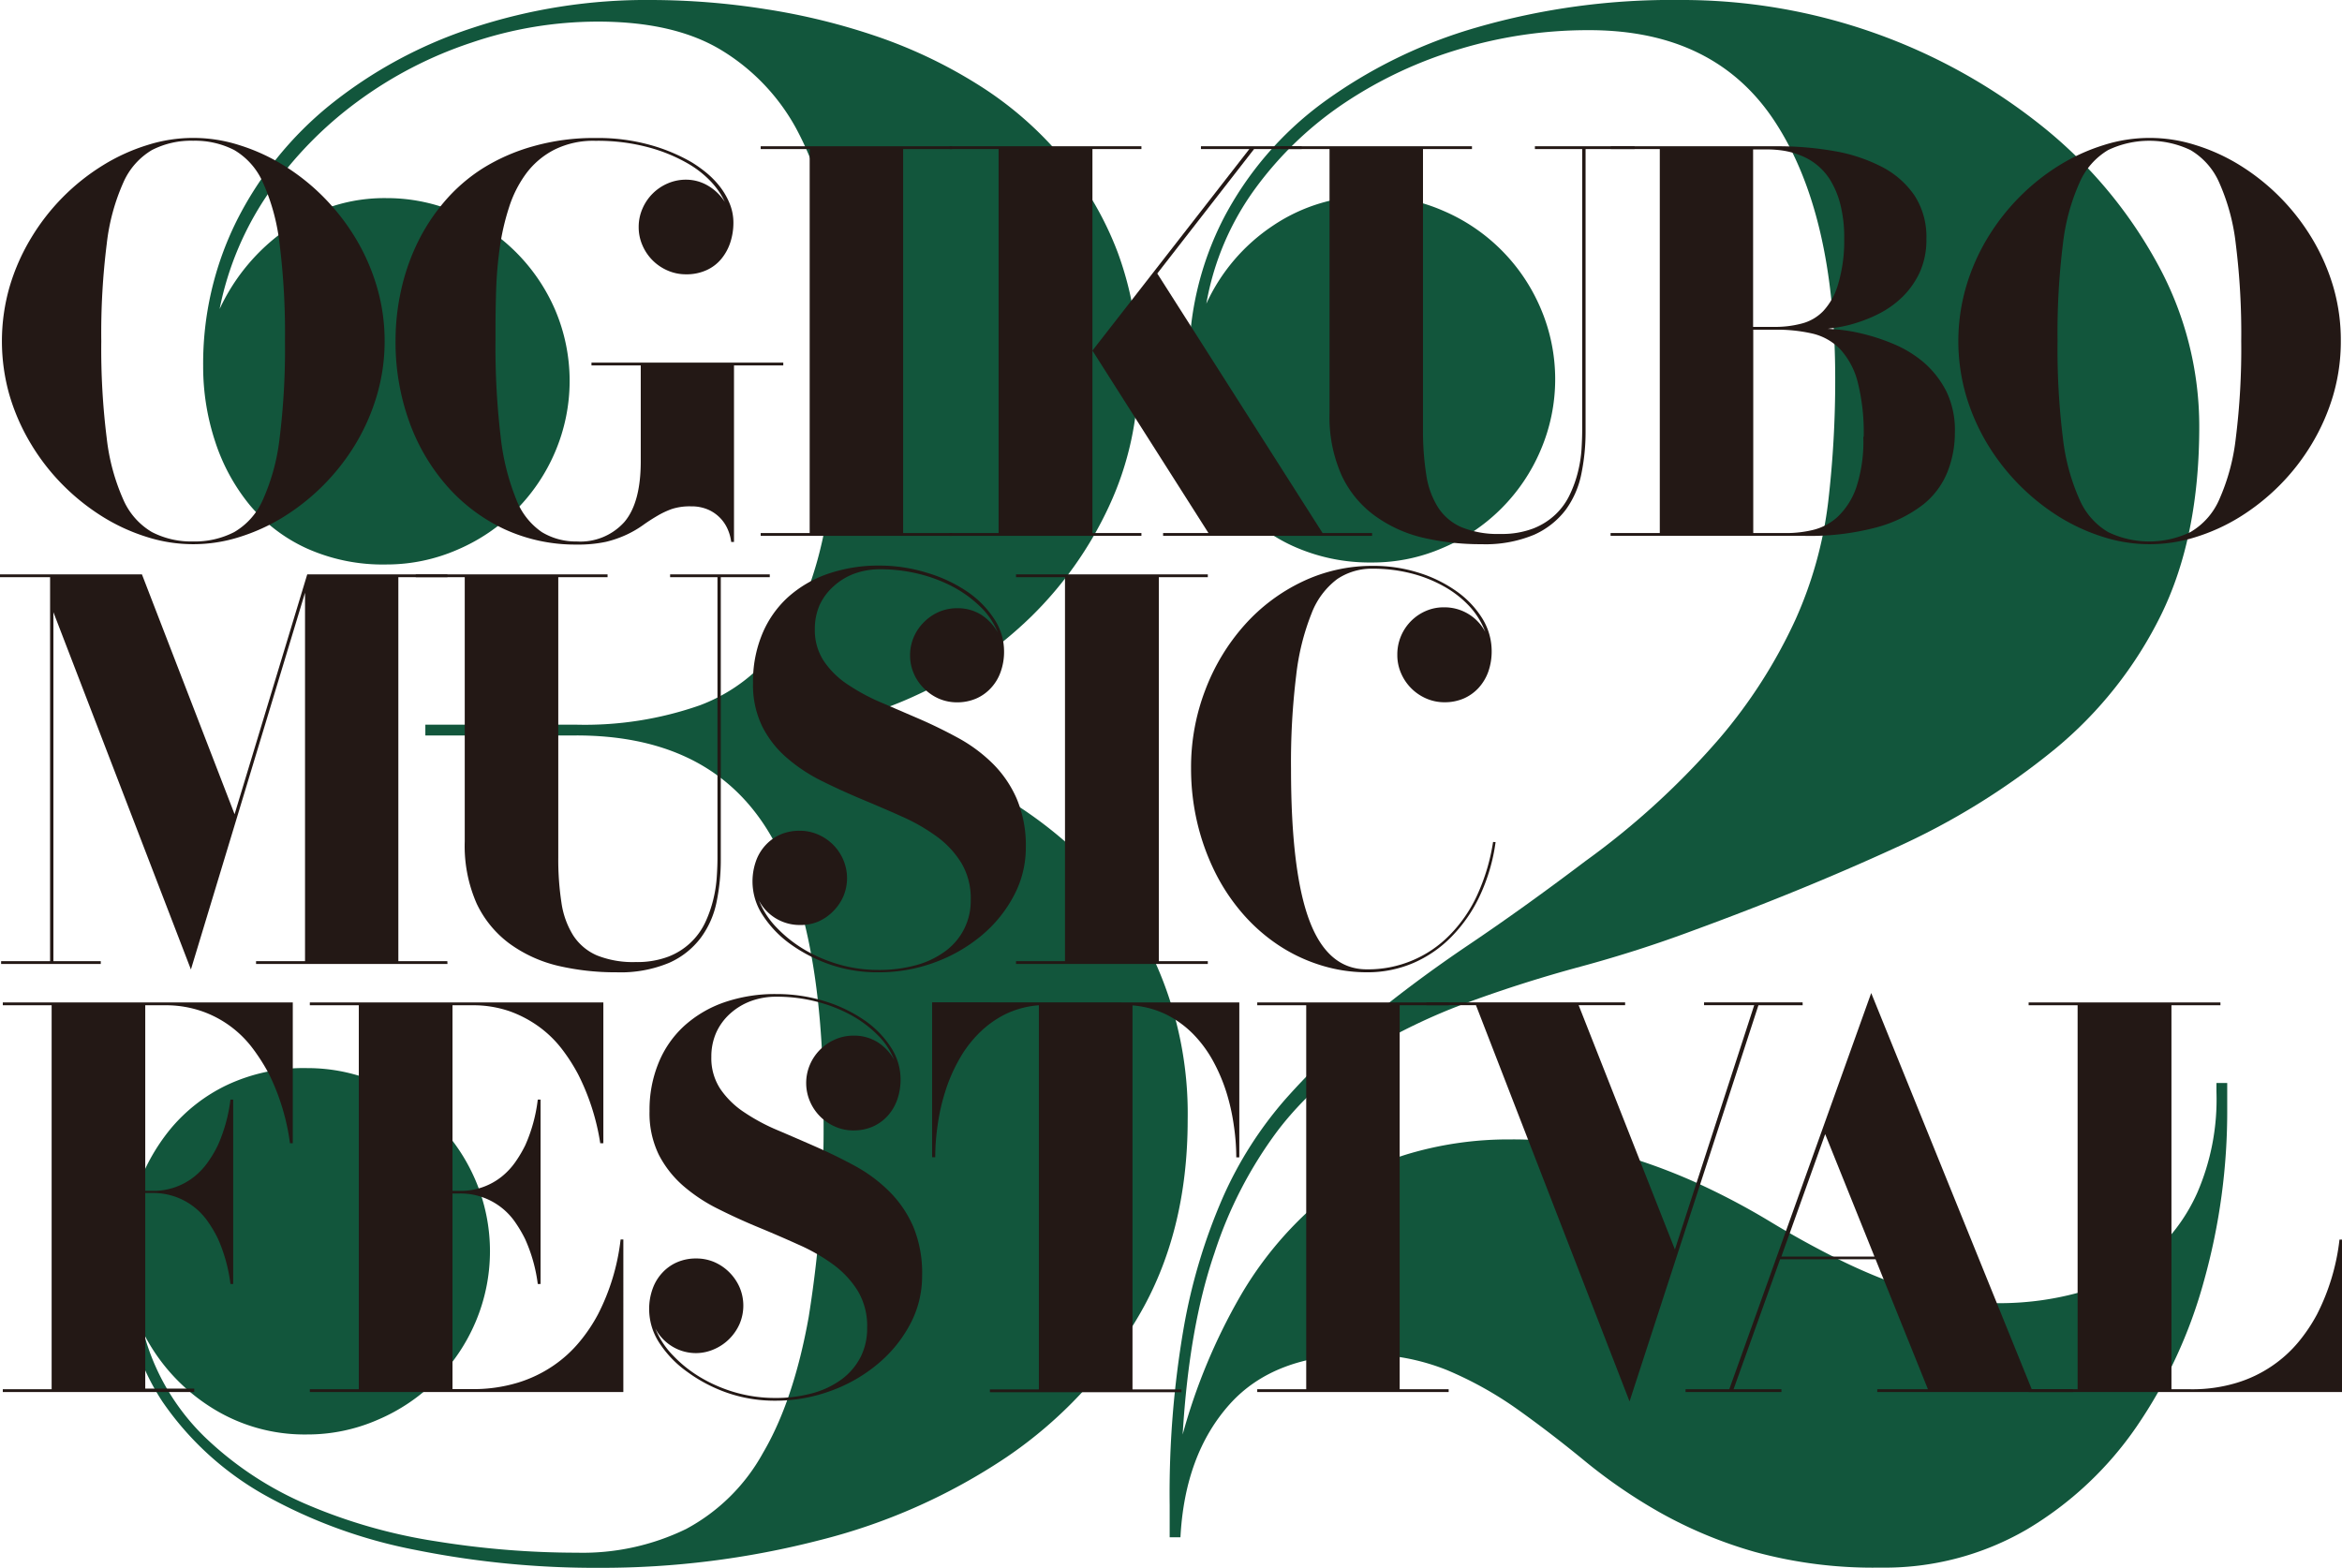 <svg xmlns="http://www.w3.org/2000/svg" viewBox="0 0 317.48 212.56"><defs><style>.cls-1{isolation:isolate;}.cls-2{fill:#12563c;}.cls-3{mix-blend-mode:multiply;}.cls-4{fill:#231815;}</style></defs><title>アセット 4</title><g class="cls-1"><g id="レイヤー_2" data-name="レイヤー 2"><g id="レイヤー_1-2" data-name="レイヤー 1"><path class="cls-2" d="M78.24,210.51A32,32,0,0,0,93,207.3,25.8,25.8,0,0,0,103.42,197q4.17-7.08,6.21-18.47a161.31,161.31,0,0,0,2-27.88q0-26.57-8-38.76T78.1,99.71H57.66V98.25H78.1a47.14,47.14,0,0,0,16.78-2.63,23.25,23.25,0,0,0,11-8.61q4.16-6,6-15.7a132.45,132.45,0,0,0,1.83-24,107.66,107.66,0,0,0-1.17-15.69,42.07,42.07,0,0,0-4.67-14.31A28.24,28.24,0,0,0,98,6.93q-6.42-4-16.93-4A53.17,53.17,0,0,0,63.94,5.77a55.29,55.29,0,0,0-15.48,8,52.29,52.29,0,0,0-12,12.33A42.14,42.14,0,0,0,29.77,41.9a27,27,0,0,1,9.06-10.8A22.85,22.85,0,0,1,52.4,26.86a24,24,0,0,1,9.64,2A25.1,25.1,0,0,1,75.25,42a24.55,24.55,0,0,1,0,19.27A25.07,25.07,0,0,1,62,74.53a24,24,0,0,1-9.64,2,25.15,25.15,0,0,1-10.8-2.19,21.92,21.92,0,0,1-7.74-5.91,26.49,26.49,0,0,1-4.67-8.62,32.31,32.31,0,0,1-1.61-10.14,43.39,43.39,0,0,1,4.53-19.71,47.79,47.79,0,0,1,12.63-15.7A61.11,61.11,0,0,1,64,3.8,75.1,75.1,0,0,1,88.32,0a100.42,100.42,0,0,1,15.47,1.24A88.24,88.24,0,0,1,119.05,5a65.71,65.71,0,0,1,13.79,6.64A48.57,48.57,0,0,1,144,21.39a44.47,44.47,0,0,1,7.52,12.84,45.16,45.16,0,0,1,2.77,16.28,42.29,42.29,0,0,1-3.94,18.1,50.79,50.79,0,0,1-10.58,15,55.19,55.19,0,0,1-15.41,10.58A52.28,52.28,0,0,1,106.13,99a73.72,73.72,0,0,1,21,4.74,57.68,57.68,0,0,1,17.44,10.52,49.06,49.06,0,0,1,12,16.13A49.89,49.89,0,0,1,161,151.83q0,15.33-6.72,26.71a59.21,59.21,0,0,1-17.81,19A80.63,80.63,0,0,1,111,208.84a118.17,118.17,0,0,1-29.71,3.72,123.43,123.43,0,0,1-24.89-2.41,68.39,68.39,0,0,1-20.51-7.45A41.38,41.38,0,0,1,22,190a32,32,0,0,1-5.18-18.32,31.37,31.37,0,0,1,1.61-10.07,26.51,26.51,0,0,1,4.67-8.54,22.62,22.62,0,0,1,7.74-6,24.44,24.44,0,0,1,10.8-2.26,23.91,23.91,0,0,1,9.63,2A25.07,25.07,0,0,1,64.45,160a24.55,24.55,0,0,1,0,19.27,25,25,0,0,1-13.22,13.21,23.75,23.75,0,0,1-9.63,2,23.6,23.6,0,0,1-13.07-3.73,25.63,25.63,0,0,1-9-9.85,30.8,30.8,0,0,0,8.17,13.87,46,46,0,0,0,13.87,9.19,72.21,72.21,0,0,0,17.52,5A119.87,119.87,0,0,0,78.24,210.51Z"/><path class="cls-2" d="M186,26.57a23.91,23.91,0,0,1,9.63,2,25,25,0,0,1,13.21,13.21,24.43,24.43,0,0,1,0,19.27,24.92,24.92,0,0,1-13.21,13.21,23.75,23.75,0,0,1-9.63,2A25.23,25.23,0,0,1,175.2,74a21.91,21.91,0,0,1-7.73-5.92,26.15,26.15,0,0,1-4.67-8.61,32,32,0,0,1-1.61-10.15,42.35,42.35,0,0,1,4.67-19.7A45.8,45.8,0,0,1,179.22,14a66.41,66.41,0,0,1,21-10.29A95.17,95.17,0,0,1,227.76,0a78.1,78.1,0,0,1,49.49,17.45,61.69,61.69,0,0,1,15.26,18.39,45.77,45.77,0,0,1,5.62,22q0,15-5.19,25.55a55,55,0,0,1-14.38,18.17A97.17,97.17,0,0,1,256.81,115q-12.56,5.76-27.3,11.16-7.44,2.78-15.25,4.89t-15.19,4.82a80.58,80.58,0,0,0-14,6.72,43.67,43.67,0,0,0-11.83,10.65,57.07,57.07,0,0,0-8.61,16.65q-3.44,10-4.31,24.6a79.58,79.58,0,0,1,7.81-18.76,49.25,49.25,0,0,1,10.22-12.41,34.78,34.78,0,0,1,12.27-6.79,47.65,47.65,0,0,1,14.08-2.05,51.74,51.74,0,0,1,13.58,1.68,78,78,0,0,1,11.46,4.09,96.48,96.48,0,0,1,10.15,5.33q4.81,2.92,9.7,5.33A74.72,74.72,0,0,0,259.73,175a37.7,37.7,0,0,0,11.53,1.68,40.71,40.71,0,0,0,10.37-1.39,25.71,25.71,0,0,0,9.42-4.67,24.23,24.23,0,0,0,6.78-8.84A31.79,31.79,0,0,0,300.46,148v-1.17h1.46v3.51a85.29,85.29,0,0,1-3.14,23.28,65.37,65.37,0,0,1-9.19,19.86,47.4,47.4,0,0,1-14.82,13.87,38.3,38.3,0,0,1-19.86,5.18,60.77,60.77,0,0,1-17-2.12,59.61,59.61,0,0,1-12.85-5.33,71.76,71.76,0,0,1-10.22-7q-4.6-3.78-9.12-7a50,50,0,0,0-9.57-5.33,29.71,29.71,0,0,0-11.6-2.12q-11.84,0-17.89,6.79t-6.64,18h-1.46v-4.38a131.84,131.84,0,0,1,1.9-24,77.41,77.41,0,0,1,5.33-17.74,52.41,52.41,0,0,1,8.47-13.29,98.74,98.74,0,0,1,11.24-10.8q6.19-5.12,13.65-10.15t15.76-11.31a105.79,105.79,0,0,0,18.25-16.72,69.46,69.46,0,0,0,10.22-16,54.8,54.8,0,0,0,4.45-16,142,142,0,0,0,.95-16.71q0-22.33-8.17-34.82T215.21,4.09a60.15,60.15,0,0,0-17.3,2.55,57.5,57.5,0,0,0-15.62,7.3,48.13,48.13,0,0,0-12.12,11.61,37.35,37.35,0,0,0-6.64,15.62,25.42,25.42,0,0,1,9.05-10.59A23.6,23.6,0,0,1,186,26.57Z"/><g class="cls-3"><path class="cls-4" d="M52.14,46.24a26,26,0,0,1-1.06,7.4,28.3,28.3,0,0,1-2.92,6.62,29.73,29.73,0,0,1-9.74,9.83,26.14,26.14,0,0,1-6,2.73,20.66,20.66,0,0,1-12.45,0,26,26,0,0,1-6-2.73,29.78,29.78,0,0,1-5.38-4.27,29.19,29.19,0,0,1-4.35-5.56,28.36,28.36,0,0,1-2.93-6.6,26.64,26.64,0,0,1,0-14.81,28.14,28.14,0,0,1,2.93-6.62,29.33,29.33,0,0,1,9.73-9.83,26,26,0,0,1,6-2.73,20.46,20.46,0,0,1,12.45,0,26.14,26.14,0,0,1,6,2.73,29,29,0,0,1,5.38,4.26,29.72,29.72,0,0,1,4.36,5.57,28.12,28.12,0,0,1,2.92,6.62A25.89,25.89,0,0,1,52.14,46.24Zm-13.51,0a97.55,97.55,0,0,0-.73-13.18,28.1,28.1,0,0,0-2.27-8.34,9.53,9.53,0,0,0-3.88-4.38,11.68,11.68,0,0,0-5.57-1.26,11.61,11.61,0,0,0-5.58,1.26,9.57,9.57,0,0,0-3.87,4.38,28.12,28.12,0,0,0-2.26,8.34,97.34,97.34,0,0,0-.74,13.18,97.5,97.5,0,0,0,.74,13.19,28.21,28.21,0,0,0,2.26,8.34,9.49,9.49,0,0,0,3.87,4.37,11.61,11.61,0,0,0,5.58,1.27,11.68,11.68,0,0,0,5.57-1.27,9.46,9.46,0,0,0,3.88-4.37,28.18,28.18,0,0,0,2.27-8.34A97.72,97.72,0,0,0,38.63,46.24Z"/><path class="cls-4" d="M93,24.36a5.84,5.84,0,0,1,3,.83,6.76,6.76,0,0,1,2.26,2.19,10.64,10.64,0,0,0-1.81-2.68,13.86,13.86,0,0,0-2.94-2.38A22.12,22.12,0,0,0,88,20a26.55,26.55,0,0,0-7.28-.91,11.8,11.8,0,0,0-5.58,1.21,11,11,0,0,0-3.81,3.22A15.74,15.74,0,0,0,69,28.13a31.92,31.92,0,0,0-1.25,5.44,53.65,53.65,0,0,0-.49,5.64q-.09,2.81-.09,5.22V46a103.51,103.51,0,0,0,.71,13.31A31.75,31.75,0,0,0,70,67.75a9.47,9.47,0,0,0,3.45,4.39,8.88,8.88,0,0,0,4.73,1.27,8,8,0,0,0,6.45-2.63q2.23-2.61,2.23-8.24v-13H80.18v-.38h26v.38H99.5V73.48h-.38a5.92,5.92,0,0,0-.4-1.55,5.14,5.14,0,0,0-2.62-2.79,5.6,5.6,0,0,0-2.41-.49A7.91,7.91,0,0,0,91.1,69a11.35,11.35,0,0,0-2,.94c-.65.38-1.29.79-1.93,1.25A14.12,14.12,0,0,1,85,72.46a15,15,0,0,1-2.86,1,18,18,0,0,1-4,.37,22.93,22.93,0,0,1-9.77-2.09A23.82,23.82,0,0,1,60.6,65.9a27,27,0,0,1-5.13-8.75,31.79,31.79,0,0,1-1.85-11,31.43,31.43,0,0,1,.72-6.66,29.09,29.09,0,0,1,2.17-6.4,26.35,26.35,0,0,1,3.68-5.69,23.07,23.07,0,0,1,5.24-4.57,26.22,26.22,0,0,1,6.85-3,30.11,30.11,0,0,1,8.5-1.12,26.27,26.27,0,0,1,7.38.95A23.89,23.89,0,0,1,93.76,22a17.74,17.74,0,0,1,2.08,1.49,12,12,0,0,1,1.81,1.89,9.69,9.69,0,0,1,1.28,2.26,6.86,6.86,0,0,1,.49,2.59A8.54,8.54,0,0,1,99,32.87a6.82,6.82,0,0,1-1.21,2.22,5.54,5.54,0,0,1-2,1.53,6.5,6.5,0,0,1-2.79.57,6.16,6.16,0,0,1-2.49-.51,6.5,6.5,0,0,1-3.42-3.42,6.08,6.08,0,0,1-.51-2.48,6.16,6.16,0,0,1,.51-2.49,6.5,6.5,0,0,1,3.42-3.42A6.16,6.16,0,0,1,93,24.36Z"/><path class="cls-4" d="M122.43,72.27h6.64v.38H103.12v-.38h6.64V20.21h-6.64v-.38h25.95v.38h-6.64Z"/><path class="cls-4" d="M186,72.65H157.67v-.38h6.15L148.09,47.53V72.27h6.64v.38h-26v-.38h6.64V20.21h-6.64v-.38h26v.38h-6.64V47.53l21.27-27.32H162.8v-.38h13.66v.38H170L156.88,37.08l22.41,35.19H186Z"/><path class="cls-4" d="M221.58,20.21h-6.64V58.54a28.11,28.11,0,0,1-.57,5.7,12.33,12.33,0,0,1-2.11,4.86,11,11,0,0,1-4.3,3.4,17.1,17.1,0,0,1-7.13,1.28,34.35,34.35,0,0,1-7.93-.88,18.18,18.18,0,0,1-6.56-3,14.14,14.14,0,0,1-4.47-5.45,19.4,19.4,0,0,1-1.64-8.45V20.21h-6.64v-.38h25.95v.38H192.9v38a38.3,38.3,0,0,0,.44,6.13,11.42,11.42,0,0,0,1.6,4.45,7.2,7.2,0,0,0,3.21,2.7,13,13,0,0,0,5.24.9,11.87,11.87,0,0,0,4.43-.73,9.25,9.25,0,0,0,3.06-1.93,8.93,8.93,0,0,0,1.94-2.71,15.94,15.94,0,0,0,1.1-3.1,17.58,17.58,0,0,0,.47-3q.09-1.47.09-2.61V20.21h-6.41v-.38h13.51Z"/><path class="cls-4" d="M265,58.69a14.3,14.3,0,0,1-1,5.28,10.75,10.75,0,0,1-3.33,4.46,17.93,17.93,0,0,1-6.29,3.07,35.12,35.12,0,0,1-9.77,1.15H218.33v-.38H225V20.21h-6.64v-.38H241a44.21,44.21,0,0,1,7.69.66,22.2,22.2,0,0,1,6.43,2.14,12,12,0,0,1,4.4,3.86,10.26,10.26,0,0,1,1.62,5.87,10.66,10.66,0,0,1-.9,4.56,11.47,11.47,0,0,1-2.3,3.29,13,13,0,0,1-3,2.2,19.33,19.33,0,0,1-3.15,1.32,17.22,17.22,0,0,1-2.62.64l-1.42.21c.2,0,.77.05,1.7.13a23.17,23.17,0,0,1,3.32.61,27.11,27.11,0,0,1,4.09,1.39,15.57,15.57,0,0,1,4,2.49,13,13,0,0,1,3,3.89A12.06,12.06,0,0,1,265,58.69ZM250,32.36a18.28,18.28,0,0,0-.53-4.68,12,12,0,0,0-1.38-3.3A8.26,8.26,0,0,0,243.89,21a10.48,10.48,0,0,0-2.24-.59,14.82,14.82,0,0,0-2-.15h-2V44.32h3a14,14,0,0,0,3.53-.44,6.19,6.19,0,0,0,3-1.73,9,9,0,0,0,2-3.64A20.63,20.63,0,0,0,250,32.36Zm2.64,26.86a27.71,27.71,0,0,0-.83-7.49,10.27,10.27,0,0,0-2.38-4.41,7.68,7.68,0,0,0-3.76-2.1,21.46,21.46,0,0,0-5-.52h-3V72.27h4.6a15.26,15.26,0,0,0,3.53-.43,7.55,7.55,0,0,0,3.33-1.79,10,10,0,0,0,2.5-3.94A20,20,0,0,0,252.59,59.22Z"/><path class="cls-4" d="M317.32,46.24a26,26,0,0,1-1.05,7.4,28.33,28.33,0,0,1-2.93,6.62A29.24,29.24,0,0,1,309,65.82a29.72,29.72,0,0,1-5.37,4.27,26,26,0,0,1-6,2.73,20.66,20.66,0,0,1-12.45,0,26.21,26.21,0,0,1-6-2.73,29.83,29.83,0,0,1-9.73-9.83,28.34,28.34,0,0,1-2.92-6.6,26.4,26.4,0,0,1,0-14.81,28.12,28.12,0,0,1,2.92-6.62,29.72,29.72,0,0,1,4.36-5.57,29.23,29.23,0,0,1,5.37-4.26,26.21,26.21,0,0,1,6-2.73,20.46,20.46,0,0,1,12.45,0,26,26,0,0,1,6,2.73,29.58,29.58,0,0,1,9.73,9.83,28.14,28.14,0,0,1,2.93,6.62A25.88,25.88,0,0,1,317.32,46.24Zm-13.5,0a97.34,97.34,0,0,0-.74-13.18,28.12,28.12,0,0,0-2.26-8.34,9.55,9.55,0,0,0-3.89-4.38,13,13,0,0,0-11.15,0,9.56,9.56,0,0,0-3.86,4.38,28.1,28.1,0,0,0-2.27,8.34,97.55,97.55,0,0,0-.73,13.18,97.72,97.72,0,0,0,.73,13.19,28.18,28.18,0,0,0,2.27,8.34,9.48,9.48,0,0,0,3.86,4.37,12.87,12.87,0,0,0,11.15,0,9.47,9.47,0,0,0,3.89-4.37,28.21,28.21,0,0,0,2.26-8.34A97.5,97.5,0,0,0,303.82,46.24Z"/><path class="cls-4" d="M60.66,130.69H34.71v-.38h6.64V80.36L25.88,131.44,7.24,83v47.31h6.42v.38H.15v-.38H6.79V78.25H0v-.38H19.24L31.8,110.39l9.85-32.52h19v.38H54v52.06h6.64Z"/><path class="cls-4" d="M104.35,78.25H97.71v38.33a28.11,28.11,0,0,1-.57,5.7A12.19,12.19,0,0,1,95,127.14a10.88,10.88,0,0,1-4.3,3.4,17.07,17.07,0,0,1-7.13,1.28,34.27,34.27,0,0,1-7.92-.88,18.4,18.4,0,0,1-6.57-3,14.4,14.4,0,0,1-4.47-5.45A19.4,19.4,0,0,1,63,114.09V78.25H56.36v-.38h26v.38H75.68v38a38.39,38.39,0,0,0,.43,6.13,11.42,11.42,0,0,0,1.6,4.45,7.26,7.26,0,0,0,3.21,2.7,13.1,13.1,0,0,0,5.25.9,11.91,11.91,0,0,0,4.43-.73,9.13,9.13,0,0,0,5-4.64,16.59,16.59,0,0,0,1.09-3.1,17.58,17.58,0,0,0,.47-3c.07-1,.1-1.85.1-2.61V78.25H90.84v-.38h13.51Z"/><path class="cls-4" d="M108.42,125.41a6.25,6.25,0,0,1-5.54-3.32,11.35,11.35,0,0,0,2.43,3.7,17.63,17.63,0,0,0,3.81,3,20.34,20.34,0,0,0,4.73,2,19.2,19.2,0,0,0,5.21.71,18.79,18.79,0,0,0,5.17-.66,11.84,11.84,0,0,0,3.94-1.9,8.4,8.4,0,0,0,3.42-6.94,9.31,9.31,0,0,0-1.27-5,12.62,12.62,0,0,0-3.34-3.59,25.23,25.23,0,0,0-4.73-2.71c-1.77-.8-3.58-1.57-5.42-2.34s-3.64-1.59-5.41-2.47a22.29,22.29,0,0,1-4.73-3.12,13.8,13.8,0,0,1-3.34-4.24,12.81,12.81,0,0,1-1.27-5.92A16.73,16.73,0,0,1,103.31,86a14,14,0,0,1,3.47-5,15.89,15.89,0,0,1,5.41-3.19,21.15,21.15,0,0,1,7.1-1.13,21.74,21.74,0,0,1,6.45,1,19.52,19.52,0,0,1,5.36,2.52,13.29,13.29,0,0,1,3.65,3.68,7.93,7.93,0,0,1,1.36,4.4,8,8,0,0,1-.47,2.83,6.21,6.21,0,0,1-1.32,2.18,5.9,5.9,0,0,1-2,1.42,6.46,6.46,0,0,1-2.58.51,6.16,6.16,0,0,1-2.49-.51,6.56,6.56,0,0,1-2-1.38,6.37,6.37,0,0,1-1.37-2,6.09,6.09,0,0,1-.51-2.49,6.16,6.16,0,0,1,.51-2.49,6.44,6.44,0,0,1,1.37-2,6.56,6.56,0,0,1,2-1.38,6.16,6.16,0,0,1,2.49-.51,6,6,0,0,1,3.21.85,6.74,6.74,0,0,1,2.3,2.43,9.92,9.92,0,0,0-2.28-3.41,16.27,16.27,0,0,0-3.68-2.72,20.21,20.21,0,0,0-4.68-1.79,21.56,21.56,0,0,0-5.28-.64,10,10,0,0,0-3.53.6,8.57,8.57,0,0,0-2.79,1.7A7.79,7.79,0,0,0,111.12,82a8,8,0,0,0-.66,3.27,7.57,7.57,0,0,0,1.23,4.37,11.53,11.53,0,0,0,3.24,3.17,27,27,0,0,0,4.58,2.46l5.25,2.26q2.67,1.17,5.24,2.58a20.81,20.81,0,0,1,4.58,3.42,15.33,15.33,0,0,1,3.25,4.77,16.26,16.26,0,0,1,1.23,6.62,13.77,13.77,0,0,1-1.61,6.49,17.88,17.88,0,0,1-4.34,5.38,21.26,21.26,0,0,1-6.35,3.67,21.66,21.66,0,0,1-7.7,1.36,19.64,19.64,0,0,1-6.39-1,20.93,20.93,0,0,1-5.46-2.78,14.64,14.64,0,0,1-3.79-3.92,8.29,8.29,0,0,1-.94-7.38,6.21,6.21,0,0,1,1.32-2.18,6,6,0,0,1,2-1.42,6.45,6.45,0,0,1,2.6-.51,6.16,6.16,0,0,1,2.49.51,6.5,6.5,0,0,1,3.42,3.42,6.33,6.33,0,0,1,0,5,6.64,6.64,0,0,1-1.38,2,6.56,6.56,0,0,1-2,1.38A6.16,6.16,0,0,1,108.42,125.41Z"/><path class="cls-4" d="M157.09,130.31h6.64v.38h-26v-.38h6.64V78.25h-6.64v-.38h26v.38h-6.64Z"/><path class="cls-4" d="M202.74,114.17a24.94,24.94,0,0,1-2.12,7.24,20,20,0,0,1-3.83,5.56,16.22,16.22,0,0,1-5.2,3.59,15.73,15.73,0,0,1-6.28,1.26,21,21,0,0,1-6.4-1,22.3,22.3,0,0,1-5.71-2.75,24,24,0,0,1-4.81-4.28,26.72,26.72,0,0,1-3.7-5.59,31.12,31.12,0,0,1-2.38-6.62,32,32,0,0,1-.85-7.39,29.17,29.17,0,0,1,1.95-10.7,28.23,28.23,0,0,1,5.28-8.73,24.71,24.71,0,0,1,7.83-5.89,22,22,0,0,1,9.62-2.15,20.14,20.14,0,0,1,6.18.93,18,18,0,0,1,5.12,2.51,12.76,12.76,0,0,1,3.49,3.67,8.43,8.43,0,0,1,1.28,4.44,8.28,8.28,0,0,1-.47,2.83,6.52,6.52,0,0,1-1.32,2.18,6,6,0,0,1-2,1.42,6.51,6.51,0,0,1-2.59.51,6.16,6.16,0,0,1-2.49-.51,6.53,6.53,0,0,1-3.41-3.42,6.09,6.09,0,0,1-.51-2.49,6.4,6.4,0,0,1,3.83-5.94,6,6,0,0,1,2.47-.51,6.25,6.25,0,0,1,5.62,3.32,10.57,10.57,0,0,0-2.17-3.49,14,14,0,0,0-3.47-2.69,18.12,18.12,0,0,0-4.47-1.76,21,21,0,0,0-5.13-.62,8.42,8.42,0,0,0-4.83,1.41,10.49,10.49,0,0,0-3.47,4.64,32.33,32.33,0,0,0-2.09,8.42,96.5,96.5,0,0,0-.7,12.69q0,13.92,2.49,20.54t7.77,6.62a15.46,15.46,0,0,0,11.24-4.64,19,19,0,0,0,3.74-5.43,27.18,27.18,0,0,0,2.15-7.2Z"/><path class="cls-4" d="M26.33,188.73H.38v-.38H7V136.29H.38v-.38H39.69V155h-.38a30.18,30.18,0,0,0-2.83-9.35,25.84,25.84,0,0,0-2.17-3.44,14.62,14.62,0,0,0-6.94-5.11,15,15,0,0,0-5.11-.81H19.69v25.16h.91a8.84,8.84,0,0,0,5.73-1.92,9.62,9.62,0,0,0,1.87-2,15.89,15.89,0,0,0,1.34-2.27,21.68,21.68,0,0,0,1.7-6.18h.37v25h-.37a21.66,21.66,0,0,0-1.7-6.15,16.56,16.56,0,0,0-1.34-2.28,9,9,0,0,0-4.38-3.38,9.17,9.17,0,0,0-3.22-.53h-.91v26.52h6.64Z"/><path class="cls-4" d="M84.5,188.73H42v-.38h6.64V136.29H42v-.38H81.79V155h-.42a31.11,31.11,0,0,0-3-9.35,24.31,24.31,0,0,0-2.21-3.44,15.12,15.12,0,0,0-3.08-3,15.87,15.87,0,0,0-4-2.11,15.17,15.17,0,0,0-5.13-.81H61.34v25.16h.91A8.84,8.84,0,0,0,68,159.53a9.62,9.62,0,0,0,1.87-2,16.89,16.89,0,0,0,1.34-2.27,21.36,21.36,0,0,0,1.69-6.18h.38v25h-.38A21.33,21.33,0,0,0,71.19,168a17.64,17.64,0,0,0-1.34-2.28,9,9,0,0,0-7.6-3.91h-.91v26.52h2.57a20.77,20.77,0,0,0,6.28-.87,17.72,17.72,0,0,0,4.81-2.3,17.06,17.06,0,0,0,3.56-3.24,21.85,21.85,0,0,0,2.51-3.74,29.56,29.56,0,0,0,3.06-10.14h.37Z"/><path class="cls-4" d="M94.39,183.45a6.19,6.19,0,0,1-3.21-.87,6.35,6.35,0,0,1-2.34-2.45,11.24,11.24,0,0,0,2.44,3.69,17.36,17.36,0,0,0,3.81,3,20.16,20.16,0,0,0,4.73,2,19.6,19.6,0,0,0,5.21.71,18.79,18.79,0,0,0,5.17-.66,11.94,11.94,0,0,0,3.94-1.9,8.76,8.76,0,0,0,2.53-3,8.61,8.61,0,0,0,.88-3.94,9.3,9.3,0,0,0-1.26-5,12.91,12.91,0,0,0-3.34-3.59,25,25,0,0,0-4.74-2.71q-2.65-1.2-5.41-2.34t-5.41-2.47a22.36,22.36,0,0,1-4.74-3.12,14.23,14.23,0,0,1-3.34-4.24,12.84,12.84,0,0,1-1.26-5.92,16.73,16.73,0,0,1,1.23-6.55,13.85,13.85,0,0,1,3.47-5,15.79,15.79,0,0,1,5.41-3.19,21.09,21.09,0,0,1,7.09-1.13,22,22,0,0,1,6.45.94,19.69,19.69,0,0,1,5.36,2.53,13.07,13.07,0,0,1,3.66,3.68,7.93,7.93,0,0,1,1.36,4.4,8.18,8.18,0,0,1-.47,2.82,6.47,6.47,0,0,1-1.32,2.19,6,6,0,0,1-2,1.42,6.46,6.46,0,0,1-2.58.51,6.09,6.09,0,0,1-2.49-.51,6.5,6.5,0,0,1-3.42-3.42,6.33,6.33,0,0,1,0-5,6.53,6.53,0,0,1,3.42-3.41,6.09,6.09,0,0,1,2.49-.51,6,6,0,0,1,3.2.85,6.58,6.58,0,0,1,2.3,2.43,9.78,9.78,0,0,0-2.28-3.41,16,16,0,0,0-3.68-2.72,20.21,20.21,0,0,0-4.68-1.79,21.56,21.56,0,0,0-5.28-.64,9.93,9.93,0,0,0-3.52.6,8.72,8.72,0,0,0-2.8,1.7A7.76,7.76,0,0,0,97.09,140a8,8,0,0,0-.66,3.27,7.56,7.56,0,0,0,1.22,4.37,11.71,11.71,0,0,0,3.25,3.17,26.32,26.32,0,0,0,4.58,2.45q2.56,1.09,5.24,2.27t5.25,2.58a20.5,20.5,0,0,1,4.58,3.42,15.33,15.33,0,0,1,3.25,4.77A16.4,16.4,0,0,1,125,173a13.76,13.76,0,0,1-1.6,6.49,17.87,17.87,0,0,1-4.34,5.37,21,21,0,0,1-6.36,3.68,21.61,21.61,0,0,1-7.69,1.36,19.4,19.4,0,0,1-6.4-1.06A20.54,20.54,0,0,1,93.18,186a14.49,14.49,0,0,1-3.79-3.92A8.35,8.35,0,0,1,88,177.56a8,8,0,0,1,.47-2.83,6.21,6.21,0,0,1,1.32-2.18,5.91,5.91,0,0,1,2-1.42,6.38,6.38,0,0,1,2.6-.51,6.16,6.16,0,0,1,2.49.51,6.56,6.56,0,0,1,2,1.38,6.66,6.66,0,0,1,1.37,2,6.33,6.33,0,0,1,0,5,6.71,6.71,0,0,1-1.37,2,6.56,6.56,0,0,1-2,1.38A6.16,6.16,0,0,1,94.39,183.45Z"/><path class="cls-4" d="M168,135.91v21h-.41a29.84,29.84,0,0,0-.33-4.3,28.23,28.23,0,0,0-1-4.49,23.61,23.61,0,0,0-1.81-4.26,16.63,16.63,0,0,0-2.68-3.64,13.85,13.85,0,0,0-3.62-2.65,12.73,12.73,0,0,0-4.63-1.26v52.06h6.64v.38H134.19v-.38h6.64V136.29a12.52,12.52,0,0,0-4.64,1.26,13.75,13.75,0,0,0-3.6,2.65,16,16,0,0,0-2.68,3.64,22.26,22.26,0,0,0-1.81,4.26,27.21,27.21,0,0,0-1,4.49,29.77,29.77,0,0,0-.32,4.3h-.42v-21Z"/><path class="cls-4" d="M189.74,188.35h6.64v.38H170.43v-.38h6.64V136.29h-6.64v-.38h25.95v.38h-6.64Z"/><path class="cls-4" d="M244.37,136.29h-6L220.9,190l-20.82-53.72h-6.72v-.38H220.3v.38H214l13.05,33.12,10.75-33.12H231v-.38h13.36Z"/><path class="cls-4" d="M254.48,188.73v-.38h6.87l-7.1-17.62H241.31L235,188.35h6.49v.38h-13v-.38h5.93l19.24-53.72,21.76,53.72H281v.38Zm-13-18.37H254.1l-6.68-16.6Z"/><path class="cls-4" d="M317.48,188.73H275v-.38h6.64V136.29H275v-.38h26v.38h-6.64v52.06h2.56a20.67,20.67,0,0,0,6.28-.87,17.44,17.44,0,0,0,4.81-2.3,17.12,17.12,0,0,0,3.57-3.24,22.44,22.44,0,0,0,2.51-3.74,29.56,29.56,0,0,0,3.05-10.14h.38Z"/></g></g></g></g></svg>